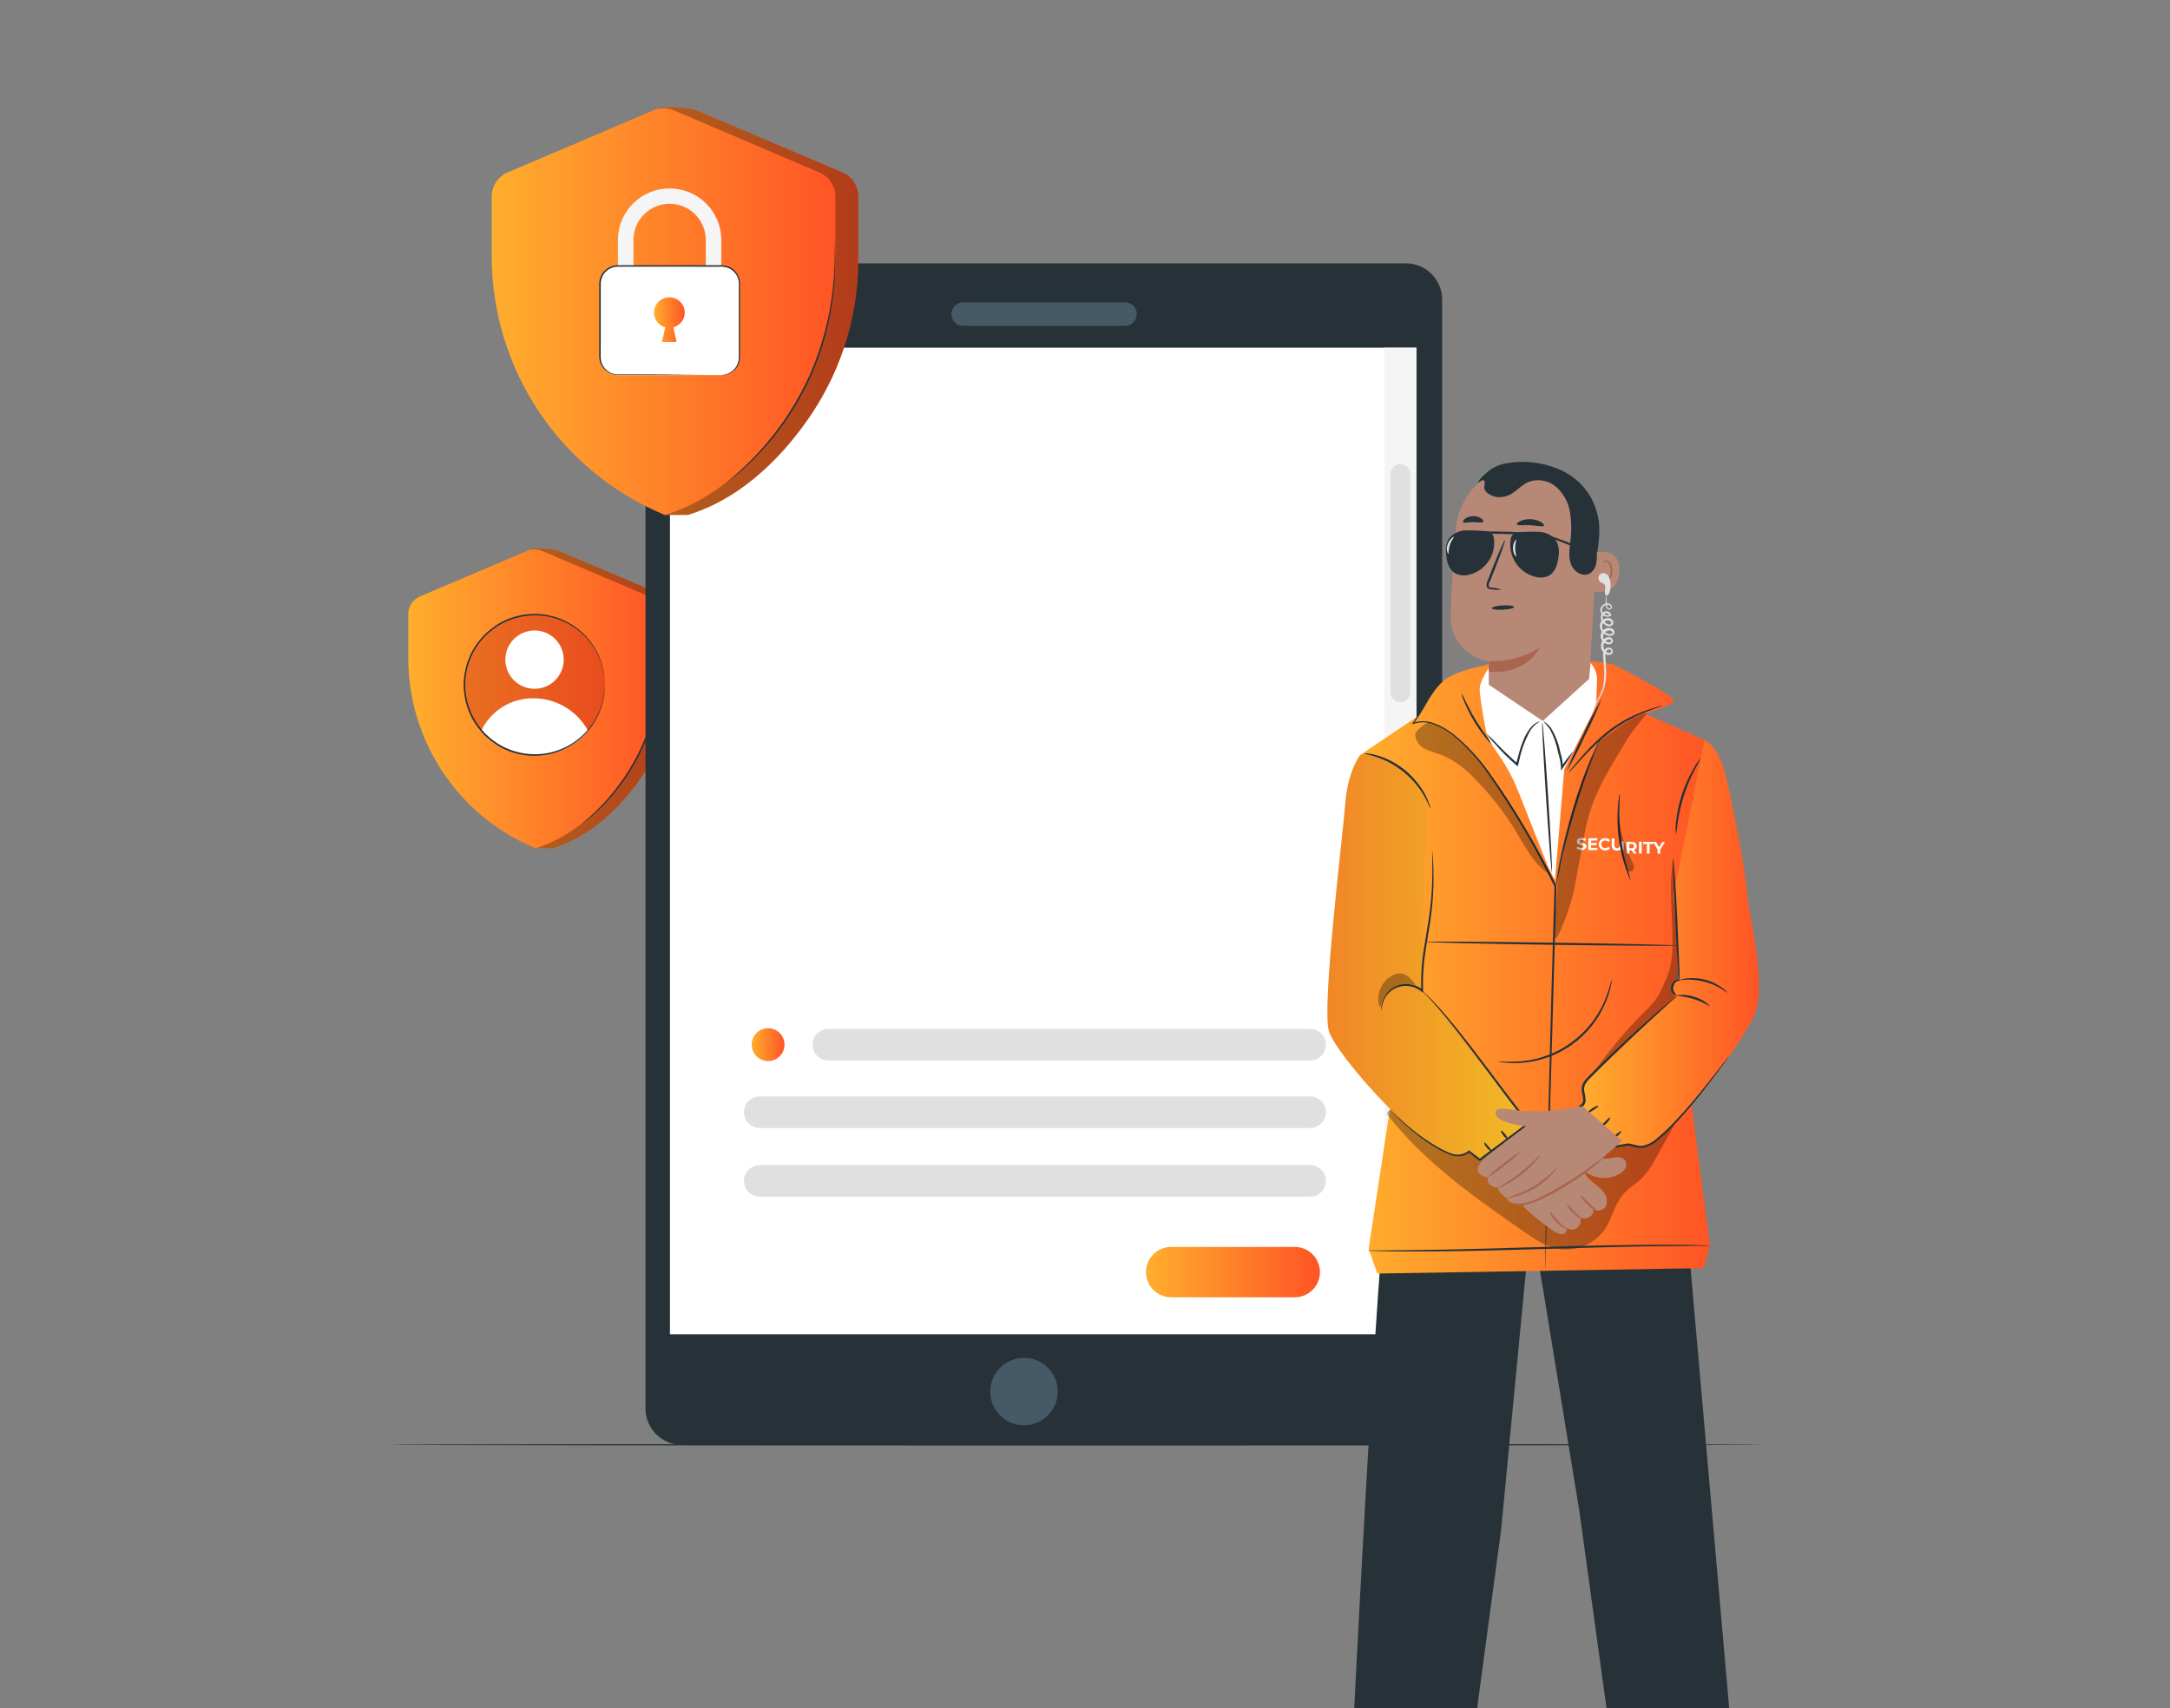 <svg width="860" height="677" viewBox="0 0 860 677" fill="none" xmlns="http://www.w3.org/2000/svg">
<rect x="0" y="0" width="860" height="677" fill="#808080" stroke="none"/>
<g clip-path="url(#clip0_749_2722)">
<path d="M698.323 572.655C698.323 572.837 576.541 572.971 426.365 572.971C276.189 572.971 154.382 572.837 154.382 572.655C154.382 572.473 276.128 572.339 426.365 572.339C576.601 572.339 698.323 572.485 698.323 572.655Z" fill="#263238"/>
<path d="M210.39 217.731L173.096 236.429C171.743 237.018 170.592 237.99 169.786 239.225C168.98 240.461 168.554 241.905 168.56 243.379V260.814C168.517 276.672 173.139 292.194 181.851 305.451C188.575 315.681 197.489 328.754 212.312 336.226H219C235.513 331.196 247.831 317.795 255.358 306.326C264.074 293.07 268.699 277.548 268.661 261.688V243.379C268.659 241.898 268.223 240.451 267.406 239.216C266.589 237.98 265.427 237.012 264.065 236.429L221.517 218.339C219.632 217.537 212.336 216.93 210.39 217.731Z" fill="url(#paint0_linear_749_2722)"/>
<path opacity="0.3" d="M210.39 217.731L173.096 236.429C171.743 237.018 170.592 237.99 169.786 239.225C168.98 240.461 168.554 241.905 168.56 243.379V260.814C168.517 276.672 173.139 292.194 181.851 305.451C188.575 315.681 197.489 328.754 212.312 336.226H219C235.513 331.196 247.831 317.795 255.358 306.326C264.074 293.07 268.699 277.548 268.661 261.688V243.379C268.659 241.898 268.223 240.451 267.406 239.216C266.589 237.98 265.427 237.012 264.065 236.429L221.517 218.339C219.632 217.537 212.336 216.93 210.39 217.731Z" fill="black"/>
<path d="M208.895 218.339L166.395 236.429C165.033 237.012 163.871 237.98 163.054 239.216C162.237 240.451 161.801 241.898 161.799 243.379V260.814C161.8 276.96 166.594 292.743 175.574 306.167C184.555 319.59 197.319 330.051 212.251 336.226C228.752 331.196 241.07 317.795 248.609 306.326C257.325 293.07 261.951 277.548 261.912 261.688V243.379C261.911 241.9 261.477 240.453 260.662 239.218C259.847 237.983 258.688 237.014 257.328 236.429L214.768 218.339C213.838 217.949 212.84 217.748 211.831 217.748C210.823 217.748 209.824 217.949 208.895 218.339Z" fill="url(#paint1_linear_749_2722)"/>
<path opacity="0.3" d="M221.94 297.417C236.285 291.858 243.403 275.733 237.839 261.4C232.275 247.068 216.136 239.956 201.792 245.515C187.447 251.074 180.329 267.199 185.893 281.532C191.457 295.864 207.596 302.976 221.94 297.417Z" fill="#B40B0B"/>
<path d="M211.849 273.012C218.236 273.012 223.413 267.839 223.413 261.457C223.413 255.076 218.236 249.903 211.849 249.903C205.463 249.903 200.285 255.076 200.285 261.457C200.285 267.839 205.463 273.012 211.849 273.012Z" fill="white"/>
<path d="M190.739 289.608C192.599 285.72 195.534 282.446 199.197 280.173C202.861 277.899 207.099 276.721 211.411 276.778C215.833 276.779 220.173 277.971 223.973 280.229C227.774 282.487 230.895 285.727 233.007 289.608C233.007 289.608 226.186 299.692 211.119 299.327C207.215 299.312 203.362 298.432 199.838 296.751C196.314 295.071 193.207 292.631 190.739 289.608Z" fill="white"/>
<path d="M239.708 271.469C239.694 271.319 239.694 271.169 239.708 271.019C239.708 270.691 239.708 270.254 239.599 269.707C239.599 269.415 239.599 269.087 239.599 268.735C239.599 268.383 239.477 267.994 239.417 267.52C239.29 266.556 239.095 265.602 238.833 264.665C238.172 262.07 237.127 259.589 235.732 257.302C233.903 254.268 231.509 251.612 228.679 249.478C225.261 246.881 221.278 245.124 217.054 244.351C212.205 243.459 207.205 243.879 202.572 245.566C201.318 246.001 200.099 246.529 198.924 247.145C197.749 247.789 196.619 248.511 195.543 249.308C194.449 250.131 193.405 251.019 192.418 251.969C191.451 252.971 190.549 254.034 189.719 255.152C188.016 257.455 186.691 260.014 185.791 262.733C183.894 268.369 183.894 274.471 185.791 280.107C186.685 282.828 188.011 285.388 189.719 287.688C190.549 288.81 191.451 289.877 192.418 290.884C193.402 291.832 194.446 292.717 195.543 293.532C197.654 295.141 200.006 296.408 202.511 297.286C207.144 298.974 212.144 299.393 216.993 298.501C220.845 297.777 224.5 296.247 227.719 294.013C230.937 291.779 233.647 288.891 235.671 285.538C237.05 283.267 238.079 280.801 238.723 278.224C238.984 277.283 239.179 276.325 239.307 275.357C239.307 274.943 239.453 274.555 239.489 274.142C239.526 273.728 239.489 273.461 239.489 273.17L239.599 271.845C239.587 271.696 239.587 271.545 239.599 271.396C239.612 271.545 239.612 271.696 239.599 271.845C239.599 272.185 239.599 272.623 239.599 273.182C239.599 273.473 239.599 273.801 239.599 274.154C239.599 274.506 239.502 274.907 239.441 275.369C239.344 276.35 239.165 277.321 238.906 278.272C238.289 280.904 237.267 283.425 235.878 285.744C232.574 291.381 227.397 295.683 221.248 297.902C215.099 300.122 208.366 300.119 202.219 297.894C200.967 297.444 199.748 296.908 198.571 296.29C197.374 295.617 196.228 294.858 195.142 294.018C194.011 293.19 192.938 292.284 191.932 291.309C190.964 290.299 190.062 289.227 189.232 288.101C187.482 285.749 186.119 283.132 185.195 280.35C184.272 277.478 183.784 274.485 183.748 271.469C183.782 268.452 184.274 265.457 185.207 262.587C186.122 259.804 187.481 257.186 189.232 254.836C190.087 253.694 191.013 252.606 192.005 251.58C193.008 250.605 194.076 249.7 195.203 248.871C196.281 248.049 197.415 247.302 198.595 246.635C199.773 246.013 200.991 245.473 202.243 245.019C206.972 243.307 212.073 242.888 217.018 243.804C220.94 244.558 224.657 246.14 227.918 248.445C231.179 250.75 233.909 253.724 235.927 257.169C237.316 259.492 238.338 262.017 238.954 264.653C239.213 265.6 239.392 266.567 239.489 267.544C239.489 267.97 239.623 268.358 239.648 268.759V269.743C239.648 270.302 239.648 270.74 239.648 271.068C239.679 271.199 239.699 271.334 239.708 271.469Z" fill="#263238"/>
<path d="M261.766 256.962C261.823 257.23 261.851 257.503 261.851 257.776C261.851 258.359 261.851 259.125 261.948 260.085C262.046 261.044 262.046 262.308 261.948 263.729C261.948 264.446 261.948 265.2 261.948 266.014C261.948 266.828 261.948 267.678 261.79 268.565C261.62 270.351 261.498 272.319 261.121 274.409C260.963 275.454 260.83 276.535 260.611 277.641C260.392 278.746 260.124 279.876 259.881 281.042C258.712 286.065 257.084 290.97 255.017 295.695C252.882 300.396 250.33 304.897 247.393 309.144C245.982 311.052 244.681 312.899 243.271 314.49C242.59 315.292 241.957 316.106 241.289 316.823L239.355 318.864C238.139 320.213 236.923 321.294 235.877 322.254C235.002 323.113 234.081 323.925 233.117 324.684L231.317 326.141C231.12 326.318 230.904 326.473 230.673 326.603C230.846 326.4 231.037 326.213 231.244 326.044L232.959 324.501C233.725 323.845 234.637 323.031 235.634 322.071C236.631 321.112 237.847 319.982 239.027 318.633L240.924 316.568C241.58 315.851 242.14 315.037 242.869 314.235C244.243 312.643 245.52 310.797 246.919 308.877C249.805 304.647 252.319 300.176 254.433 295.513C256.488 290.808 258.116 285.929 259.297 280.933L260.051 277.556C260.27 276.462 260.416 275.381 260.599 274.348C260.988 272.283 261.134 270.327 261.328 268.553C261.438 267.666 261.511 266.815 261.535 266.014L261.644 263.742C261.754 262.32 261.729 261.093 261.729 260.097C261.729 259.1 261.729 258.384 261.729 257.788C261.721 257.512 261.733 257.236 261.766 256.962Z" fill="#263238"/>
<path d="M557.448 572.655H269.913C268.029 572.623 266.17 572.221 264.442 571.471C262.714 570.721 261.151 569.638 259.842 568.284C258.533 566.93 257.504 565.331 256.814 563.58C256.124 561.828 255.786 559.958 255.82 558.076V118.968C255.786 117.086 256.124 115.215 256.814 113.464C257.504 111.712 258.533 110.114 259.842 108.76C261.151 107.406 262.714 106.323 264.442 105.573C266.17 104.823 268.029 104.42 269.913 104.389H557.448C559.332 104.42 561.19 104.823 562.918 105.573C564.645 106.323 566.208 107.406 567.516 108.76C568.824 110.115 569.851 111.713 570.54 113.465C571.229 115.216 571.565 117.086 571.53 118.968V558.1C571.562 559.98 571.223 561.847 570.533 563.596C569.843 565.345 568.814 566.94 567.507 568.292C566.199 569.644 564.638 570.725 562.912 571.473C561.186 572.222 559.33 572.623 557.448 572.655Z" fill="#263238"/>
<path d="M419.189 551.357C419.235 554.01 418.49 556.616 417.048 558.844C415.607 561.072 413.534 562.82 411.094 563.867C408.655 564.914 405.958 565.212 403.348 564.723C400.739 564.234 398.334 562.979 396.44 561.12C394.546 559.26 393.249 556.88 392.714 554.281C392.179 551.683 392.43 548.984 393.435 546.528C394.44 544.073 396.154 541.972 398.359 540.493C400.563 539.014 403.158 538.224 405.813 538.223C409.33 538.194 412.714 539.561 415.222 542.024C417.73 544.487 419.157 547.844 419.189 551.357Z" fill="#455A64"/>
<path d="M446.026 129.149H381.578C380.977 129.14 380.385 129.012 379.834 128.774C379.283 128.535 378.784 128.191 378.366 127.76C377.948 127.329 377.62 126.82 377.399 126.262C377.178 125.704 377.069 125.108 377.079 124.508C377.059 123.295 377.522 122.124 378.365 121.252C379.209 120.38 380.364 119.877 381.578 119.855H446.026C447.24 119.877 448.395 120.38 449.238 121.252C450.082 122.124 450.545 123.295 450.525 124.508C450.535 125.108 450.426 125.704 450.205 126.262C449.984 126.82 449.656 127.329 449.238 127.76C448.82 128.191 448.321 128.535 447.77 128.774C447.219 129.012 446.626 129.14 446.026 129.149Z" fill="#455A64"/>
<path d="M561.315 137.812H265.511V528.856H561.315V137.812Z" fill="white"/>
<path d="M561.315 137.812H548.693V528.856H561.315V137.812Z" fill="#F5F5F5"/>
<path d="M554.992 278.309C553.949 278.306 552.95 277.889 552.214 277.152C551.478 276.414 551.064 275.414 551.064 274.372V187.88C551.064 186.838 551.478 185.839 552.214 185.101C552.95 184.363 553.949 183.947 554.992 183.944C556.037 183.944 557.039 184.358 557.778 185.097C558.517 185.835 558.932 186.836 558.932 187.88V274.372C558.932 275.416 558.517 276.418 557.778 277.156C557.039 277.894 556.037 278.309 554.992 278.309Z" fill="#E0E0E0"/>
<path d="M519.206 407.798H328.306C324.84 407.798 322.031 410.605 322.031 414.067C322.031 417.53 324.84 420.337 328.306 420.337H519.206C522.671 420.337 525.48 417.53 525.48 414.067C525.48 410.605 522.671 407.798 519.206 407.798Z" fill="#E0E0E0"/>
<path d="M519.205 447.102H301.104C299.44 447.102 297.844 446.442 296.667 445.266C295.49 444.09 294.829 442.496 294.829 440.833C294.836 439.174 295.499 437.586 296.675 436.416C297.851 435.245 299.444 434.588 301.104 434.588H519.205C520.029 434.588 520.845 434.75 521.607 435.065C522.368 435.38 523.06 435.842 523.642 436.424C524.225 437.006 524.687 437.697 525.002 438.458C525.318 439.219 525.48 440.034 525.48 440.857C525.474 442.516 524.81 444.104 523.634 445.274C522.458 446.445 520.865 447.102 519.205 447.102Z" fill="#E0E0E0"/>
<path d="M519.205 474.341H301.104C299.44 474.341 297.844 473.681 296.667 472.505C295.49 471.329 294.829 469.735 294.829 468.072C294.829 466.409 295.49 464.815 296.667 463.639C297.844 462.463 299.44 461.803 301.104 461.803H519.205C520.029 461.803 520.845 461.965 521.607 462.28C522.368 462.595 523.06 463.057 523.642 463.639C524.225 464.221 524.687 464.912 525.002 465.673C525.318 466.434 525.48 467.249 525.48 468.072C525.48 469.735 524.819 471.329 523.642 472.505C522.465 473.681 520.87 474.341 519.205 474.341Z" fill="#E0E0E0"/>
<path d="M310.916 414.067C310.916 415.356 310.534 416.616 309.817 417.687C309.1 418.758 308.082 419.593 306.89 420.085C305.698 420.578 304.387 420.706 303.123 420.454C301.858 420.201 300.697 419.58 299.786 418.668C298.875 417.756 298.255 416.595 298.005 415.33C297.755 414.066 297.885 412.757 298.38 411.567C298.876 410.377 299.713 409.361 300.786 408.647C301.86 407.933 303.121 407.553 304.411 407.555C306.137 407.559 307.792 408.246 309.012 409.467C310.231 410.688 310.916 412.342 310.916 414.067Z" fill="url(#paint2_linear_749_2722)"/>
<path d="M513.113 514.204H464.169C461.518 514.204 458.976 513.152 457.101 511.279C455.227 509.406 454.174 506.866 454.174 504.217C454.174 501.568 455.227 499.028 457.101 497.155C458.976 495.282 461.518 494.23 464.169 494.23H513.113C515.764 494.23 518.307 495.282 520.181 497.155C522.056 499.028 523.109 501.568 523.109 504.217C523.109 506.866 522.056 509.406 520.181 511.279C518.307 513.152 515.764 514.204 513.113 514.204Z" fill="url(#paint3_linear_749_2722)"/>
<path d="M260.977 42.949L210.245 68.377C208.389 69.166 206.805 70.483 205.692 72.163C204.579 73.844 203.984 75.814 203.983 77.83V101.546C203.923 123.129 210.215 144.254 222.077 162.293C231.221 176.168 243.333 193.955 263.506 204.112H272.602C295.049 197.272 311.806 179.035 322.056 163.447C333.918 145.409 340.211 124.284 340.151 102.7V77.83C340.153 75.82 339.566 73.853 338.462 72.173C337.357 70.493 335.784 69.173 333.937 68.377L276.104 43.738C273.526 42.681 263.555 41.855 260.977 42.949Z" fill="url(#paint4_linear_749_2722)"/>
<path opacity="0.3" d="M260.977 42.949L210.245 68.377C208.389 69.166 206.805 70.483 205.692 72.163C204.579 73.844 203.984 75.814 203.983 77.83V101.546C203.923 123.129 210.215 144.254 222.077 162.293C231.221 176.168 243.333 193.955 263.506 204.112H272.602C295.049 197.272 311.806 179.035 322.056 163.447C333.918 145.409 340.211 124.284 340.151 102.7V77.83C340.153 75.82 339.566 73.853 338.462 72.173C337.357 70.493 335.784 69.173 333.937 68.377L276.104 43.738C273.526 42.681 263.555 41.855 260.977 42.949Z" fill="black"/>
<path d="M258.933 43.738L201.137 68.377C199.282 69.166 197.7 70.484 196.589 72.164C195.477 73.845 194.885 75.815 194.887 77.83V101.546C194.89 123.506 201.411 144.971 213.625 163.228C225.839 181.485 243.198 195.713 263.506 204.112C285.953 197.272 302.709 179.035 312.948 163.447C324.815 145.411 331.108 124.284 331.042 102.7V77.83C331.043 75.815 330.452 73.845 329.34 72.164C328.229 70.484 326.647 69.166 324.792 68.377L267.056 43.738C265.773 43.189 264.391 42.905 262.995 42.905C261.599 42.905 260.217 43.189 258.933 43.738Z" fill="url(#paint5_linear_749_2722)"/>
<path d="M330.86 96.309C330.875 96.402 330.875 96.496 330.86 96.589C330.86 96.807 330.86 97.075 330.86 97.403C330.86 98.18 330.921 99.225 330.969 100.549C331.018 101.874 331.091 103.575 330.969 105.519C330.969 106.49 330.969 107.523 330.872 108.617C330.872 109.176 330.872 109.734 330.872 110.318C330.872 110.901 330.763 111.533 330.702 112.104C330.459 114.533 330.301 117.206 329.79 120.037C329.559 121.447 329.376 122.929 329.085 124.423C328.793 125.918 328.428 127.461 328.087 129.04C326.481 135.869 324.247 142.535 321.412 148.953C318.515 155.342 315.056 161.461 311.076 167.238C309.154 169.838 307.428 172.353 305.482 174.528C304.546 175.621 303.694 176.727 302.782 177.699L300.156 180.493C298.526 182.316 296.848 183.761 295.45 185.11C294.733 185.766 294.088 186.398 293.468 186.945L291.766 188.317L289.334 190.31L288.689 190.82C288.543 190.93 288.458 190.978 288.458 190.966C288.458 190.954 288.458 190.893 288.64 190.759L289.248 190.213L291.595 188.135L293.31 186.641C293.93 186.094 294.526 185.426 295.255 184.77C296.63 183.409 298.271 181.951 299.876 180.116L302.466 177.298C303.366 176.326 304.205 175.22 305.117 174.127C307.002 171.964 308.765 169.449 310.638 166.837C314.579 161.072 318.009 154.974 320.889 148.613C323.699 142.227 325.933 135.604 327.565 128.821C327.917 127.254 328.246 125.723 328.586 124.241C328.926 122.759 329.072 121.276 329.316 119.867C329.851 117.048 330.033 114.388 330.301 111.97C330.374 111.375 330.434 110.755 330.495 110.208C330.556 109.661 330.495 109.066 330.568 108.519C330.617 107.426 330.665 106.393 330.714 105.421C330.848 103.49 330.811 101.776 330.811 100.464V97.415V96.589C330.809 96.493 330.826 96.398 330.86 96.309Z" fill="#263238"/>
<path d="M285.856 128.177H279.691V94.657C279.582 90.935 278.026 87.402 275.352 84.807C272.679 82.213 269.099 80.762 265.372 80.762C261.645 80.762 258.065 82.213 255.392 84.807C252.719 87.402 251.162 90.935 251.054 94.657V128.177H244.889V94.657C245.019 89.315 247.234 84.236 251.061 80.504C254.889 76.773 260.024 74.684 265.372 74.684C270.72 74.684 275.856 76.773 279.683 80.504C283.51 84.236 285.725 89.315 285.856 94.657V128.177Z" fill="#F5F5F5"/>
<path d="M285.917 105.433H244.84C240.938 105.433 237.775 108.594 237.775 112.492V141.603C237.775 145.501 240.938 148.661 244.84 148.661H285.917C289.819 148.661 292.982 145.501 292.982 141.603V112.492C292.982 108.594 289.819 105.433 285.917 105.433Z" fill="white"/>
<path d="M285.916 148.661C286.535 148.596 287.148 148.491 287.753 148.346C289.226 147.921 290.519 147.026 291.435 145.797C292.35 144.568 292.838 143.074 292.823 141.542C292.823 140.12 292.823 138.577 292.823 136.913C292.823 133.596 292.823 129.818 292.823 125.638C292.823 121.459 292.823 116.903 292.823 111.994C292.732 110.771 292.31 109.595 291.604 108.592C290.897 107.589 289.932 106.795 288.81 106.296C287.614 105.804 286.318 105.604 285.029 105.713H280.943L244.84 105.701C243.322 105.7 241.849 106.211 240.658 107.15C239.466 108.089 238.626 109.402 238.273 110.876C238.116 111.611 238.05 112.362 238.079 113.112V119.952C238.079 126.027 238.079 131.761 238.079 137.289C238.188 140.035 237.617 142.866 239.027 145.029C239.652 146.091 240.552 146.965 241.633 147.557C242.715 148.15 243.936 148.439 245.168 148.394H258.848L278.657 148.503H284.032H285.43C285.592 148.488 285.755 148.488 285.916 148.503C285.755 148.522 285.592 148.522 285.43 148.503H284.032H278.657L258.848 148.601H245.168C244.163 148.646 243.16 148.484 242.22 148.127C241.28 147.769 240.424 147.223 239.704 146.521C238.983 145.82 238.415 144.978 238.033 144.049C237.651 143.119 237.464 142.121 237.483 141.117V137.289C237.483 131.761 237.483 125.966 237.483 119.952V113.161C237.447 112.345 237.516 111.528 237.69 110.731C238.085 109.138 239.006 107.726 240.304 106.721C241.613 105.687 243.232 105.122 244.901 105.118H280.87H284.956C286.327 105.013 287.703 105.238 288.969 105.774C290.178 106.313 291.218 107.172 291.976 108.257C292.735 109.342 293.183 110.613 293.273 111.933C293.273 116.89 293.273 121.434 293.273 125.614C293.273 129.793 293.273 133.572 293.273 136.889C293.273 138.553 293.273 140.096 293.273 141.518C293.274 142.848 292.904 144.152 292.203 145.284C291.25 146.855 289.717 147.989 287.935 148.443C287.282 148.641 286.597 148.715 285.916 148.661Z" fill="#263238"/>
<path d="M269.61 128.165C270.167 127.611 270.608 126.952 270.908 126.226C271.209 125.5 271.363 124.722 271.361 123.937C271.368 122.805 271.059 121.694 270.467 120.728C269.876 119.763 269.027 118.982 268.015 118.473C267.003 117.964 265.869 117.748 264.74 117.848C263.612 117.949 262.534 118.363 261.628 119.043C260.723 119.723 260.025 120.642 259.615 121.697C259.204 122.752 259.097 123.901 259.304 125.013C259.512 126.126 260.027 127.159 260.791 127.995C261.555 128.831 262.537 129.437 263.627 129.745L262.326 135.503H268.102L266.886 129.745C267.895 129.457 268.813 128.913 269.549 128.165" fill="url(#paint6_linear_749_2722)"/>
<path d="M550.68 468.098C546.995 462.493 531.714 766.876 532.742 768.636L572.989 769.206L594.891 606.562L606.812 482.192L625.941 599.051L649.505 770.314L693.536 770.933L666.302 460.554L609.388 427.967L550.68 468.098Z" fill="#263238"/>
<path d="M589.037 263.596C589.037 263.596 576.774 265.747 571.995 269.918C567.217 274.089 562.504 283.474 562.504 283.474L539.054 299.247L559.699 381.432L542.397 495.015L545.854 504.792L675.207 502.641L677.67 493.728L664.297 390.491L670.168 321.21L675.566 293.381L652.148 282.904C652.148 282.904 662.879 279.645 663.368 277.723C663.857 275.8 639.183 263.221 639.183 263.221C639.183 263.221 600.273 256.573 589.037 263.596Z" fill="url(#paint7_linear_749_2722)"/>
<path opacity="0.3" d="M549.783 441.735C564.46 460.619 584.307 474.551 603.925 488.172C608.067 491.04 612.356 493.989 617.297 494.95C620.861 495.594 624.536 495.191 627.876 493.792C631.216 492.392 634.078 490.055 636.117 487.064C638.954 482.746 639.916 477.288 643.276 473.377C645.559 470.722 648.739 469.011 651.185 466.501C653.201 464.245 654.907 461.73 656.257 459.023L664.28 444.554C654.495 444.554 645.526 449.312 636.72 453.499C627.914 457.687 618.145 461.499 608.654 459.332C595.494 456.318 587.112 442.941 574.408 438.232C570.414 436.779 566.145 436.234 561.914 436.637C557.682 437.04 553.594 438.381 549.946 440.562" fill="black"/>
<path d="M539.054 299.247C539.054 299.247 534.161 305.389 533.167 318.294C532.172 331.198 523.773 398.915 526.644 408.642C529.514 418.37 565.668 458.99 577.736 457.996L582.237 456.367L586.542 459.707L605.818 445.271L563.336 391.844L565.619 314.937C565.619 314.937 552.491 296.265 539.054 299.247Z" fill="url(#paint8_linear_749_2722)"/>
<path d="M571.996 269.918C571.996 269.918 571.605 270.179 570.936 270.798C569.966 271.725 569.097 272.752 568.343 273.861C567.3 275.295 566.256 277.12 564.968 279.417C563.679 281.715 562.016 284.077 560.255 286.88L559.977 286.537C562.547 285.632 565.35 285.632 567.919 286.537C570.811 287.549 573.516 289.03 575.926 290.92C581.436 295.383 586.289 300.6 590.342 306.416C600.375 320.559 609.238 335.496 616.843 351.077V351.175V351.289C616.647 358.002 616.451 365.024 616.239 372.193C615.196 408.545 614.266 441.442 613.581 465.312C613.206 477.19 612.912 486.82 612.7 493.516C612.586 496.775 612.488 499.398 612.423 501.191C612.423 502.038 612.423 502.69 612.325 503.179C612.343 503.406 612.343 503.635 612.325 503.863C612.307 503.635 612.307 503.406 612.325 503.179V501.191C612.325 499.382 612.407 496.808 612.456 493.516C612.603 486.803 612.798 477.223 613.059 465.296C613.63 441.458 614.38 408.545 615.473 372.177C615.685 365.008 615.88 357.969 616.076 351.256V351.452C608.526 335.876 599.746 320.925 589.821 306.742C585.825 300.96 581.045 295.762 575.617 291.295C573.27 289.435 570.637 287.966 567.821 286.945C565.353 286.07 562.658 286.07 560.189 286.945L559.537 287.189L559.912 286.619C561.706 283.849 563.321 281.372 564.707 279.205C566.093 277.038 567.12 275.116 568.197 273.698C568.976 272.595 569.885 271.588 570.904 270.7C571.233 270.394 571.6 270.132 571.996 269.918Z" fill="#263238"/>
<path d="M658.917 279.694C658.917 279.824 656.438 280.558 652.524 282.122C647.415 284.116 642.599 286.791 638.206 290.073C633.906 293.489 629.912 297.273 626.269 301.381L622.893 305.08C622.503 305.557 622.06 305.989 621.572 306.367C621.87 305.826 622.231 305.323 622.649 304.868C623.366 303.923 624.459 302.603 625.91 300.99C629.444 296.724 633.418 292.841 637.766 289.405C642.229 286.059 647.179 283.416 652.443 281.568C654.449 280.835 656.096 280.362 657.254 280.053C657.79 279.862 658.349 279.742 658.917 279.694Z" fill="#263238"/>
<path d="M616.76 351.386C616.734 350.574 616.789 349.761 616.923 348.959C617.103 347.411 617.429 345.179 617.951 342.441C618.962 336.966 620.772 329.406 623.169 321.259C625.19 314.287 627.613 307.438 630.426 300.746C631.535 298.171 632.53 296.151 633.28 294.782C633.645 294.06 634.077 293.372 634.568 292.729C634.302 293.495 633.969 294.237 633.574 294.945C632.921 296.346 631.943 298.399 630.981 300.974C628.893 306.106 626.414 313.39 623.985 321.504C621.555 329.618 619.696 337.064 618.538 342.506C617.951 345.211 617.527 347.394 617.25 348.942C617.154 349.769 616.99 350.587 616.76 351.386Z" fill="#263238"/>
<path d="M620.804 305.862C622.754 300.865 624.959 295.97 627.408 291.197C629.617 286.302 632.083 281.527 634.796 276.892C632.842 281.89 630.632 286.784 628.175 291.556C625.975 296.452 623.514 301.228 620.804 305.862Z" fill="#263238"/>
<path d="M624.8 336.347L625.175 335.549C625.626 335.863 626.159 336.038 626.708 336.054C627.36 336.054 627.621 335.858 627.621 335.565C627.621 334.685 624.914 335.256 624.93 333.512C624.93 332.73 625.599 332.078 626.92 332.095C627.494 332.086 628.059 332.238 628.551 332.535L628.208 333.349C627.819 333.111 627.376 332.977 626.92 332.958C626.284 332.958 626.023 333.186 626.023 333.48C626.023 334.343 628.746 333.789 628.714 335.5C628.714 336.282 628.045 336.934 626.708 336.918C626.028 336.931 625.361 336.732 624.8 336.347Z" fill="white"/>
<path d="M633.051 336.07V336.934H629.431L629.512 332.258H633.035V333.121H630.589V334.148H632.757V334.995H630.589V336.07H633.051Z" fill="white"/>
<path d="M633.624 334.604C633.63 334.276 633.702 333.954 633.836 333.655C633.97 333.356 634.163 333.087 634.404 332.865C634.645 332.643 634.928 332.472 635.237 332.362C635.545 332.252 635.873 332.205 636.2 332.225C636.563 332.213 636.924 332.284 637.255 332.434C637.586 332.584 637.878 332.808 638.108 333.089L637.407 333.708C637.268 333.535 637.092 333.395 636.891 333.299C636.691 333.203 636.471 333.154 636.249 333.154C636.04 333.132 635.829 333.154 635.629 333.219C635.429 333.284 635.245 333.39 635.089 333.531C634.933 333.671 634.808 333.843 634.722 334.035C634.637 334.227 634.593 334.435 634.593 334.645C634.593 334.855 634.637 335.062 634.722 335.254C634.808 335.446 634.933 335.618 635.089 335.758C635.245 335.899 635.429 336.005 635.629 336.07C635.829 336.135 636.04 336.157 636.249 336.135C636.473 336.14 636.695 336.094 636.898 336.001C637.101 335.908 637.281 335.77 637.423 335.598L638.108 336.25C637.868 336.523 637.568 336.737 637.231 336.876C636.895 337.014 636.531 337.073 636.168 337.048C635.837 337.068 635.505 337.02 635.193 336.905C634.882 336.791 634.598 336.614 634.359 336.384C634.12 336.154 633.931 335.877 633.804 335.571C633.678 335.264 633.616 334.935 633.624 334.604Z" fill="white"/>
<path d="M642.266 335.663C642.186 335.439 642.12 335.211 642.07 334.979C642.07 334.832 641.956 334.669 641.907 334.522V334.962C641.907 335.859 641.5 336.217 640.847 336.201C640.195 336.184 639.804 335.826 639.82 334.93V332.355H638.744V334.979C638.712 335.264 638.743 335.553 638.835 335.825C638.928 336.097 639.079 336.345 639.278 336.552C639.478 336.758 639.72 336.919 639.988 337.022C640.257 337.124 640.544 337.167 640.831 337.146C641.161 337.169 641.491 337.113 641.794 336.983C642.098 336.852 642.366 336.651 642.576 336.396C642.438 336.168 642.333 335.921 642.266 335.663Z" fill="white"/>
<path d="M642.51 333.463V335.093V335.256C642.561 335.378 642.604 335.503 642.64 335.63L642.787 336.217C642.898 336.719 642.931 337.236 642.885 337.749C643.098 337.536 643.265 337.281 643.375 337.001C643.484 336.72 643.534 336.42 643.521 336.119V333.496L642.51 333.463Z" fill="white"/>
<path d="M647.548 338.351L646.668 337.048H645.673V338.351H644.597V333.675H646.619C647.858 333.675 648.641 334.343 648.625 335.402C648.633 335.718 648.541 336.028 648.362 336.288C648.184 336.549 647.927 336.746 647.63 336.852L648.657 338.368L647.548 338.351ZM646.586 334.555H645.706V336.184H646.586C647.239 336.184 647.581 335.891 647.597 335.386C647.614 334.881 647.255 334.474 646.586 334.474V334.555Z" fill="white"/>
<path d="M649.555 333.626H650.631V338.303H649.555V333.626Z" fill="white"/>
<path d="M652.703 334.555H651.203V333.675H655.264V334.555H653.763V338.351H652.671L652.703 334.555Z" fill="white"/>
<path d="M657.987 336.722V338.351H656.911V336.722L655.149 333.691H656.307L657.514 335.793L658.802 333.74H659.862L657.987 336.722Z" fill="white"/>
<path d="M646.309 348.942C646.029 348.572 645.809 348.159 645.657 347.72C645.298 346.922 644.825 345.716 644.304 344.217C642.985 340.288 642.057 336.238 641.531 332.127C641.004 328.021 640.889 323.873 641.189 319.744C641.319 318.115 641.482 316.876 641.629 315.997C641.656 315.535 641.766 315.082 641.955 314.66C642.086 314.66 641.955 316.616 641.792 319.76C641.518 327.965 642.559 336.161 644.874 344.038C645.436 345.647 645.915 347.284 646.309 348.942Z" fill="#263238"/>
<g opacity="0.3">
<path d="M619.939 335.973C619.254 341.773 617.395 344.641 617.297 350.474C617.297 351.729 615.291 371.493 616.465 371.933C617.64 372.373 622.988 358.083 624.212 350.914C625.108 345.293 626.69 337.879 627.636 332.29C630.376 315.915 636.459 307.1 644.988 292.843C646.618 290.155 652.62 282.806 652.62 282.806C652.049 282.431 649.652 283.572 647.988 284.322C643.177 286.489 634.567 293.348 634.567 293.348C632.015 298.177 629.707 303.132 627.652 308.192C624.367 317.572 621.746 327.17 619.808 336.918" fill="black"/>
</g>
<g opacity="0.3">
<path d="M566.092 286.212C566.092 286.212 560.841 289.079 560.873 291.393C560.993 292.543 561.407 293.644 562.075 294.588C562.744 295.533 563.644 296.29 564.689 296.786C566.805 297.74 568.985 298.546 571.212 299.198C576.233 301.351 580.733 304.557 584.405 308.599C590.707 314.934 596.226 322.002 600.844 329.651C604.676 336.005 608.182 343.093 614.591 346.84C610.253 339.085 605.752 331.573 601.414 323.817C597.082 316.081 592.067 308.747 586.427 301.902C580.785 295.059 571.587 286.766 566.108 286.212" fill="black"/>
</g>
<path d="M547.419 400.707C547.401 400.567 547.401 400.424 547.419 400.284C547.379 399.867 547.379 399.446 547.419 399.029C547.589 397.435 548.149 395.908 549.05 394.581C550.388 392.474 552.483 390.958 554.904 390.345C556.463 389.961 558.089 389.942 559.656 390.29C561.224 390.637 562.689 391.342 563.939 392.349L563.303 392.658C563.075 387.17 563.403 381.673 564.281 376.251C565.097 370.89 566.091 365.839 566.646 361.211C567.176 357.103 567.497 352.97 567.608 348.828C567.706 345.293 567.608 342.425 567.608 340.453C567.608 339.541 567.608 338.824 567.608 338.172C567.566 337.908 567.566 337.638 567.608 337.374C567.684 337.627 567.723 337.891 567.722 338.156C567.722 338.775 567.836 339.541 567.902 340.437C568.048 342.425 568.146 345.325 568.13 348.845C568.104 353.005 567.842 357.162 567.347 361.293C566.825 365.969 565.863 371.069 565.031 376.381C564.164 381.766 563.814 387.223 563.988 392.675V393.538L563.319 392.984C562.165 392.039 560.81 391.369 559.357 391.028C557.904 390.686 556.392 390.681 554.937 391.013C552.639 391.551 550.63 392.936 549.311 394.891C548.456 396.157 547.898 397.599 547.68 399.111C547.419 400.121 547.419 400.707 547.419 400.707Z" fill="#263238"/>
<path d="M551.48 440.415C551.671 440.541 551.846 440.689 552.002 440.855C552.361 441.23 552.834 441.686 553.421 442.256C554.693 443.446 556.552 445.206 559.064 447.242C562.074 449.691 565.251 451.929 568.571 453.939C570.57 455.194 572.683 456.258 574.882 457.116C576.038 457.57 577.281 457.754 578.519 457.654C579.776 457.573 580.965 457.054 581.878 456.187L582.123 455.927L582.4 456.122C583.754 457.181 585.221 458.306 586.722 459.381H586.249L605.508 444.929L605.427 445.531L605.084 445.108C599.279 437.873 594.093 430.737 589.282 424.333C584.471 417.93 580.117 412.146 576.35 407.404C572.583 402.663 569.403 398.915 567.12 396.422C565.994 395.168 565.065 394.222 564.445 393.587C564.108 393.282 563.802 392.943 563.532 392.577C563.9 392.845 564.244 393.145 564.559 393.473C565.228 394.06 566.19 394.972 567.364 396.194C569.729 398.638 572.99 402.304 576.823 407.029C580.655 411.755 585.074 417.457 589.869 423.861C594.663 430.264 599.931 437.368 605.72 444.57L606.046 444.994L606.323 445.336L605.981 445.597L586.689 460.016L586.444 460.196L586.2 460.016L581.894 456.66H582.433C581.373 457.646 579.998 458.224 578.551 458.289C577.211 458.387 575.866 458.175 574.621 457.67C572.388 456.785 570.243 455.694 568.212 454.411C564.922 452.347 561.788 450.043 558.835 447.519C556.907 445.892 555.061 444.168 553.307 442.354L551.953 440.888C551.778 440.749 551.619 440.591 551.48 440.415Z" fill="#263238"/>
<path d="M566.989 320.608C566.842 320.608 566.223 318.734 564.641 315.899C563.723 314.241 562.665 312.666 561.477 311.19C560.004 309.385 558.366 307.721 556.585 306.22C554.786 304.758 552.859 303.46 550.828 302.342C549.158 301.448 547.418 300.691 545.626 300.077C542.544 299.051 540.521 298.79 540.554 298.627C541.03 298.555 541.514 298.555 541.989 298.627C543.282 298.78 544.559 299.047 545.805 299.426C547.668 299.973 549.475 300.693 551.203 301.577C553.304 302.676 555.287 303.986 557.123 305.487C558.922 307.03 560.561 308.749 562.015 310.62C563.198 312.146 564.23 313.783 565.097 315.508C565.69 316.671 566.186 317.881 566.581 319.125C566.792 319.595 566.93 320.095 566.989 320.608Z" fill="#263238"/>
<g opacity="0.3">
<path d="M644.81 344.869C645.348 346.026 647.256 345.309 647.484 344.396C647.644 343.427 647.435 342.433 646.897 341.61C643.853 335.753 642.028 329.34 641.532 322.758C640.814 330.285 641.939 337.873 644.81 344.869Z" fill="black"/>
</g>
<g opacity="0.3">
<path d="M546.685 398.997C546.013 396.699 546.129 394.243 547.016 392.02C547.903 389.797 549.508 387.933 551.577 386.727C552.628 386.094 553.841 385.783 555.067 385.831C557.709 386.027 559.601 388.373 561.15 390.508C559.681 390.07 558.136 389.944 556.615 390.137C555.094 390.331 553.631 390.84 552.318 391.631C551.005 392.423 549.873 393.48 548.993 394.734C548.112 395.988 547.504 397.412 547.207 398.915" fill="black"/>
</g>
<path d="M674.082 300.469C673.42 301.896 672.685 303.288 671.881 304.64C670.106 307.988 668.622 311.482 667.445 315.084C666.28 318.693 665.424 322.394 664.885 326.147C664.745 327.718 664.516 329.279 664.2 330.824C664.004 329.244 664.004 327.646 664.2 326.066C664.97 318.391 667.414 310.977 671.359 304.347C672.099 302.944 673.014 301.641 674.082 300.469Z" fill="#263238"/>
<path opacity="0.3" d="M663.302 341.838C662.438 342.734 662.193 350.327 662.193 350.327C662.193 359.501 662.78 363.525 662.797 372.682C662.968 376.469 662.628 380.262 661.786 383.958C661.206 385.881 660.487 387.76 659.633 389.579C658.693 391.943 657.502 394.199 656.078 396.308C654.774 397.983 653.34 399.552 651.789 401.001C644.534 408.203 637.93 416.033 632.056 424.398L628.469 429.596L664.052 396.243L665.797 391.844L665.895 391.322L663.302 341.838Z" fill="black"/>
<path d="M675.565 293.316C675.565 293.316 681.175 295.434 684.094 307.98C687.47 322.416 691.889 346.401 692.574 355.492C693.145 363.134 700.728 391.062 694.841 403.363C688.954 415.665 660.954 453.629 649.864 454.851L645.233 453.678L640.341 454.509L626.724 438.835L627.914 434.354C627.473 433.645 627.24 432.826 627.24 431.991C627.24 431.156 627.473 430.338 627.914 429.629C629.545 427.397 664.28 394.777 664.28 394.777C664.28 394.777 662.943 394.614 662.65 392.365C662.16 388.487 665.536 388.618 665.536 388.618L663.286 354.482L675.565 293.316Z" fill="url(#paint9_linear_749_2722)"/>
<path d="M677.67 398.769C677.523 398.98 674.963 397.139 671.326 395.999C667.689 394.858 664.542 394.809 664.542 394.548C666.904 394.108 669.342 394.328 671.587 395.184C673.912 395.782 676.021 397.025 677.67 398.769Z" fill="#263238"/>
<path d="M684.698 393.652C682.027 391.57 678.965 390.046 675.692 389.17C672.42 388.294 669.005 388.084 665.65 388.552C666.569 388.111 667.567 387.856 668.586 387.803C673.537 387.254 678.515 388.586 682.529 391.534C683.388 392.086 684.126 392.806 684.698 393.652Z" fill="#263238"/>
<path d="M664.543 394.548C664.543 394.548 663.972 394.548 663.254 394.06C662.828 393.724 662.51 393.271 662.341 392.756C662.161 392.122 662.161 391.451 662.341 390.817C662.448 390.397 662.619 389.996 662.847 389.628V389.709C663.037 389.29 663.341 388.932 663.725 388.676C664.108 388.42 664.555 388.275 665.016 388.259C665.668 388.259 666.01 388.406 665.994 388.503C665.978 388.601 665.635 388.601 665.113 388.78C664.792 388.854 664.492 388.999 664.235 389.205C663.978 389.411 663.771 389.673 663.629 389.97C663.467 390.282 663.336 390.61 663.238 390.948C663.099 391.388 663.074 391.857 663.165 392.31C663.257 392.763 663.461 393.186 663.76 393.538C664.151 394.174 664.608 394.434 664.543 394.548Z" fill="#263238"/>
<path d="M662.96 340.176C663.14 340.791 663.244 341.426 663.27 342.066C663.417 343.288 663.58 345.064 663.743 347.248C664.101 351.631 664.444 357.692 664.737 364.389C665.031 371.085 665.276 376.968 665.471 381.546C665.553 383.599 665.618 385.342 665.667 386.744C665.737 387.377 665.737 388.017 665.667 388.65C665.487 388.035 665.383 387.4 665.357 386.76C665.21 385.538 665.047 383.778 664.884 381.579C664.525 377.196 664.199 371.134 663.906 364.438C663.612 357.741 663.368 351.859 663.172 347.28C663.09 345.227 663.009 343.5 662.96 342.083C662.89 341.449 662.89 340.81 662.96 340.176Z" fill="#263238"/>
<path d="M665.113 394.32C664.849 394.626 664.56 394.909 664.249 395.168L661.672 397.481L652.132 406.133C648.121 409.832 643.342 414.28 638.091 419.429C635.466 421.971 632.693 424.708 629.937 427.576C629.24 428.259 628.652 429.045 628.192 429.906C627.784 430.775 627.68 431.757 627.899 432.692C628.182 433.757 628.352 434.85 628.404 435.951C628.432 436.569 628.282 437.183 627.973 437.72C627.664 438.256 627.208 438.694 626.66 438.981L626.823 438.313C629.073 440.904 631.454 443.592 633.851 446.346L640.766 454.248L640.374 454.037L645.267 453.206C647.387 453.466 649.164 454.444 651.007 454.134C652.805 453.8 654.488 453.015 655.899 451.853C658.655 449.617 661.254 447.194 663.678 444.603C668.358 439.715 672.174 435.038 675.322 431.144C678.469 427.25 680.915 424.04 682.611 421.873C683.443 420.83 684.079 419.999 684.568 419.38C684.782 419.082 685.022 418.804 685.286 418.549C685.125 418.874 684.928 419.18 684.699 419.461L682.856 422.036C681.225 424.268 678.844 427.511 675.746 431.47C672.647 435.429 668.864 440.138 664.2 445.091C661.769 447.739 659.153 450.211 656.372 452.489C654.835 453.749 652.998 454.59 651.04 454.933C648.92 455.275 646.963 454.216 645.12 454.02H645.267L640.374 454.851H640.13L639.983 454.672L633.068 446.786L626.04 438.737L625.648 438.281L626.203 438.069C626.603 437.848 626.931 437.518 627.147 437.116C627.364 436.714 627.461 436.259 627.426 435.804C627.367 434.78 627.203 433.764 626.937 432.773C626.708 431.675 626.839 430.532 627.312 429.515C627.814 428.58 628.457 427.728 629.22 426.989C632.079 424.121 634.835 421.406 637.488 418.842C642.788 413.742 647.599 409.31 651.676 405.661C655.753 402.011 659.079 399.143 661.46 397.204L664.135 395.005C664.439 394.746 664.766 394.517 665.113 394.32Z" fill="#263238"/>
<path d="M664.282 374.752C664.282 374.996 642.054 374.866 614.641 374.475C587.227 374.084 565 373.562 565 373.334C565 373.106 587.227 373.22 614.657 373.627C642.087 374.035 664.282 374.523 664.282 374.752Z" fill="#263238"/>
<path d="M638.743 388.194C638.765 388.405 638.765 388.618 638.743 388.829C638.743 389.237 638.629 389.84 638.45 390.605C637.994 392.774 637.339 394.895 636.493 396.944C633.722 403.783 629.071 409.7 623.078 414.01C617.084 418.32 609.992 420.849 602.622 421.303C600.409 421.447 598.188 421.392 595.984 421.14C595.202 421.058 594.615 420.928 594.207 420.863C593.999 420.84 593.795 420.785 593.604 420.7C596.59 420.886 599.586 420.886 602.573 420.7C609.79 420.098 616.707 417.546 622.584 413.319C628.461 409.091 633.077 403.346 635.938 396.699C637.043 393.923 637.98 391.083 638.743 388.194Z" fill="#263238"/>
<path d="M591.19 456.285C591.043 456.464 590.113 455.943 589.265 454.965C588.417 453.988 588.059 453.01 588.254 452.88C588.45 452.749 589.119 453.499 589.885 454.411C590.652 455.324 591.336 456.106 591.19 456.285Z" fill="#263238"/>
<path d="M597.403 451.43C597.224 451.576 596.522 450.957 595.772 450.045C595.022 449.132 594.696 448.269 594.892 448.138C595.087 448.008 595.789 448.627 596.522 449.54C597.256 450.452 597.599 451.299 597.403 451.43Z" fill="#263238"/>
<path d="M633.475 438.378C633.589 438.59 632.659 439.258 631.485 440.008C630.311 440.757 629.333 441.393 629.186 441.214C629.039 441.034 629.806 440.122 631.012 439.307C632.219 438.493 633.377 438.167 633.475 438.378Z" fill="#263238"/>
<path d="M638.107 442.908C638.303 443.038 637.732 444.277 636.476 445.434C635.22 446.591 634.046 447.144 633.932 446.949C633.818 446.753 634.78 445.922 635.873 444.831C636.965 443.739 637.911 442.778 638.107 442.908Z" fill="#263238"/>
<path d="M642.543 448.334C642.706 448.497 641.989 449.54 640.782 450.485C639.575 451.43 638.401 451.902 638.287 451.707C638.173 451.511 639.102 450.729 640.26 449.817C641.418 448.904 642.364 448.171 642.543 448.334Z" fill="#263238"/>
<path d="M579.269 274.92C579.513 274.822 581.454 279.808 584.781 285.267C588.107 290.725 591.467 294.864 591.304 295.043C590.393 294.322 589.581 293.483 588.89 292.55C587.124 290.391 585.522 288.103 584.096 285.707C582.658 283.315 581.409 280.814 580.361 278.228C579.841 277.183 579.473 276.069 579.269 274.92Z" fill="#263238"/>
<path d="M677.67 493.81C677.208 493.838 676.745 493.838 676.284 493.81H672.337L657.807 493.94C645.543 494.087 628.6 494.543 609.895 495.113C591.19 495.683 574.213 496.058 561.95 496.042C555.802 496.042 550.844 496.042 547.42 495.912L543.457 495.797C542.998 495.807 542.54 495.774 542.087 495.7C542.541 495.638 542.999 495.61 543.457 495.618H547.42L561.933 495.472C574.213 495.325 591.141 494.869 609.862 494.298C628.583 493.728 645.527 493.37 657.807 493.37C663.939 493.37 668.912 493.37 672.337 493.5L676.284 493.63C676.75 493.648 677.214 493.708 677.67 493.81Z" fill="#263238"/>
<path d="M633.313 457.638C633.676 458.2 634.188 458.651 634.793 458.939C635.398 459.227 636.071 459.34 636.737 459.267C638.075 459.267 639.363 458.778 640.684 458.713C641.344 458.617 642.018 458.703 642.633 458.962C643.248 459.22 643.78 459.641 644.174 460.179C644.414 460.649 644.532 461.172 644.515 461.699C644.498 462.227 644.347 462.741 644.076 463.194C643.506 464.087 642.713 464.816 641.776 465.312C639.57 466.548 637.038 467.081 634.52 466.84C632.001 466.598 629.617 465.593 627.687 463.96" fill="#B78876"/>
<path d="M603.42 477.891C607.261 481.714 611.485 485.132 616.026 488.091C616.947 488.836 618.102 489.234 619.287 489.215C620.478 489.019 621.407 487.471 620.625 486.575C621.242 487.053 621.995 487.321 622.775 487.342C623.555 487.362 624.321 487.134 624.962 486.689C625.551 486.239 625.991 485.622 626.227 484.92C626.462 484.217 626.482 483.46 626.283 482.746C626.28 482.727 626.281 482.707 626.287 482.688C626.294 482.669 626.305 482.652 626.32 482.639C626.334 482.626 626.352 482.617 626.372 482.613C626.391 482.609 626.411 482.61 626.43 482.616C627.008 482.848 627.631 482.947 628.252 482.905C628.873 482.862 629.477 482.68 630.018 482.371C630.582 482.019 631.018 481.494 631.259 480.875C631.5 480.255 631.534 479.574 631.355 478.933C632.562 480.563 635.465 479.927 636.394 478.119C636.774 477.173 636.886 476.141 636.719 475.135C636.553 474.13 636.113 473.189 635.448 472.416C634.094 470.9 632.579 469.534 630.931 468.343C629.278 467.145 628.082 465.421 627.539 463.454" fill="#B78876"/>
<path d="M621.196 487.26C619.522 486.784 618.028 485.82 616.907 484.49C615.581 483.361 614.631 481.854 614.184 480.172C614.396 480.058 615.57 481.964 617.445 483.903C619.321 485.842 621.326 487.031 621.196 487.26Z" fill="#AA6550"/>
<path d="M627.328 483.479C625.825 482.939 624.491 482.012 623.463 480.791C622.239 479.771 621.301 478.452 620.739 476.962C620.951 476.815 622.256 478.412 624.001 480.221C625.746 482.029 627.425 483.268 627.328 483.479Z" fill="#AA6550"/>
<path d="M632.61 479.716C631.17 479.249 629.888 478.392 628.908 477.239C627.732 476.283 626.836 475.028 626.315 473.605C626.511 473.459 627.783 474.974 629.577 476.636C631.371 478.298 632.757 479.52 632.61 479.716Z" fill="#AA6550"/>
<path d="M592.723 441.002C592.723 441.002 592.234 438.916 597.615 439.584C602.156 440.392 606.773 440.687 611.379 440.464C617.397 440.155 627.165 438.444 627.165 438.444L642.87 452.261C642.87 452.261 626.806 466.355 621.996 468.864C617.185 471.373 607.416 477.63 601.839 477.337C597.615 477.109 597.24 475.007 597.24 475.007C597.24 475.007 593.098 472.172 593.718 470.787C593.718 470.787 588.826 470.51 589.739 466.762C589.739 466.762 586.233 466.11 585.662 464.123C585.091 462.135 587.733 459.788 588.76 458.778C590.391 457.149 604.677 446.688 604.742 446.395C604.709 446.46 592.495 445.238 592.723 441.002Z" fill="#B78876"/>
<path d="M602.867 456.302C600.916 458.339 598.763 460.174 596.442 461.776C594.301 463.633 591.979 465.271 589.511 466.664C591.458 464.619 593.611 462.779 595.936 461.173C598.083 459.329 600.404 457.698 602.867 456.302Z" fill="#AA6550"/>
<path d="M610.416 457.768C609.932 458.715 609.299 459.579 608.541 460.326C605.146 464.166 601.072 467.347 596.522 469.711C595.614 470.263 594.623 470.665 593.587 470.901C593.456 470.673 597.794 468.538 602.442 464.905C607.09 461.271 610.221 457.589 610.416 457.768Z" fill="#AA6550"/>
<path d="M617.167 462.607C616.624 463.674 615.908 464.643 615.047 465.475C611.1 469.756 606.006 472.816 600.37 474.29C599.23 474.671 598.033 474.853 596.831 474.828C600.679 473.692 604.392 472.14 607.904 470.2C611.261 468.017 614.368 465.47 617.167 462.607Z" fill="#AA6550"/>
<path d="M636.346 458.11C636 458.564 635.6 458.974 635.155 459.332C634.356 460.082 633.166 461.124 631.649 462.347C627.684 465.543 623.487 468.44 619.092 471.015C616.516 472.514 614.004 473.85 611.672 474.958C609.615 476.049 607.421 476.86 605.149 477.369C603.609 477.725 602.008 477.725 600.469 477.369C599.879 477.273 599.32 477.038 598.838 476.685C600.838 477.241 602.953 477.241 604.953 476.685C607.132 476.089 609.233 475.241 611.215 474.159C613.499 473.019 615.994 471.667 618.538 470.184C622.9 467.621 627.114 464.814 631.16 461.776C634.405 459.544 636.248 458.012 636.346 458.11Z" fill="#AA6550"/>
<path d="M607.579 184.164C603.854 183.821 600.098 184.221 596.53 185.343C592.962 186.465 589.653 188.286 586.796 190.699C583.939 193.112 581.592 196.069 579.891 199.398C578.19 202.726 577.169 206.36 576.888 210.087C575.91 223.122 574.98 237.282 574.964 244.418C574.964 259.702 590.212 262.341 590.212 262.341C590.212 262.341 589.771 266.871 589.266 272.492C589.03 275.173 589.334 277.875 590.161 280.436C590.988 282.998 592.32 285.368 594.079 287.406C595.838 289.445 597.988 291.11 600.402 292.304C602.816 293.498 605.445 294.197 608.134 294.358C610.778 294.522 613.428 294.162 615.932 293.299C618.436 292.437 620.745 291.089 622.727 289.333C624.709 287.577 626.324 285.448 627.48 283.067C628.636 280.686 629.311 278.1 629.464 275.458L633.117 213.9C633.555 206.603 631.135 199.422 626.369 193.876C621.603 188.33 614.865 184.853 607.579 184.18V184.164Z" fill="#B78876"/>
<path d="M590.195 262.081C597.257 262.317 604.229 260.445 610.221 256.704C610.221 256.704 605.1 267.751 589.853 266.154L590.195 262.081Z" fill="#AA6550"/>
<path d="M631.632 219.114C631.893 219 642.199 216.149 641.71 226.609C641.221 237.07 630.833 234.414 630.817 234.104C630.8 233.795 631.632 219.114 631.632 219.114Z" fill="#B78876"/>
<path d="M634.193 230.308C634.193 230.308 634.373 230.438 634.682 230.585C634.89 230.691 635.117 230.754 635.349 230.771C635.582 230.787 635.815 230.758 636.036 230.683C636.73 230.284 637.307 229.71 637.707 229.017C638.108 228.325 638.319 227.539 638.319 226.74C638.379 225.847 638.245 224.952 637.928 224.116C637.841 223.787 637.678 223.482 637.451 223.227C637.224 222.972 636.941 222.775 636.623 222.65C636.414 222.586 636.189 222.597 635.987 222.68C635.785 222.763 635.618 222.914 635.514 223.106C635.367 223.383 635.416 223.595 635.367 223.611C635.318 223.627 635.155 223.432 635.253 222.992C635.323 222.736 635.478 222.512 635.693 222.357C635.996 222.157 636.364 222.082 636.721 222.145C637.136 222.245 637.52 222.446 637.839 222.73C638.157 223.015 638.401 223.373 638.547 223.774C638.948 224.697 639.116 225.704 639.037 226.707C639.043 227.641 638.774 228.556 638.264 229.338C637.754 230.12 637.024 230.735 636.166 231.106C635.885 231.168 635.593 231.168 635.312 231.106C635.03 231.044 634.765 230.922 634.536 230.748C634.209 230.552 634.161 230.324 634.193 230.308Z" fill="#AA6550"/>
<path d="M582.824 218.43C582.814 218.999 583.027 219.551 583.416 219.967C583.805 220.383 584.341 220.632 584.911 220.662C585.188 220.689 585.468 220.659 585.734 220.576C585.999 220.492 586.245 220.355 586.457 220.174C586.669 219.993 586.842 219.771 586.965 219.522C587.089 219.273 587.161 219.001 587.178 218.723C587.195 218.154 586.988 217.6 586.6 217.182C586.213 216.765 585.676 216.516 585.107 216.491C584.829 216.466 584.549 216.497 584.283 216.582C584.018 216.666 583.771 216.803 583.559 216.983C583.347 217.163 583.172 217.384 583.046 217.633C582.92 217.881 582.844 218.152 582.824 218.43Z" fill="#263238"/>
<path d="M580.753 215.595C581.014 215.888 582.694 214.682 585.042 214.731C587.39 214.78 589.103 215.969 589.364 215.676C589.625 215.383 589.217 215.041 588.467 214.487C587.467 213.758 586.263 213.365 585.026 213.362C583.803 213.339 582.603 213.704 581.601 214.405C580.867 214.959 580.623 215.464 580.753 215.595Z" fill="#263238"/>
<path d="M606.388 219.065C606.375 219.633 606.584 220.185 606.97 220.601C607.357 221.018 607.891 221.268 608.459 221.297C608.736 221.324 609.016 221.295 609.281 221.213C609.547 221.13 609.793 220.995 610.006 220.816C610.219 220.637 610.393 220.417 610.52 220.17C610.646 219.922 610.722 219.652 610.742 219.375C610.76 218.804 610.553 218.249 610.166 217.828C609.779 217.408 609.242 217.156 608.671 217.126C608.394 217.102 608.114 217.133 607.848 217.217C607.582 217.302 607.336 217.438 607.124 217.618C606.911 217.799 606.737 218.02 606.611 218.268C606.484 218.516 606.409 218.787 606.388 219.065Z" fill="#263238"/>
<path d="M603.861 216.36C604.122 216.654 605.801 215.448 608.15 215.497C610.498 215.546 612.21 216.735 612.471 216.458C612.732 216.181 612.324 215.806 611.574 215.253C610.572 214.529 609.369 214.136 608.133 214.128C606.907 214.101 605.705 214.473 604.709 215.187C603.975 215.725 603.73 216.23 603.861 216.36Z" fill="#263238"/>
<path d="M595.071 233.664C593.835 233.261 592.553 233.015 591.255 232.931C590.668 232.931 590.097 232.736 589.999 232.312C589.963 231.696 590.11 231.084 590.423 230.552L592.266 226.006C594.826 219.489 596.685 214.21 596.424 214.112C596.163 214.014 593.88 219.163 591.32 225.632L589.559 230.21C589.164 230.925 589.037 231.757 589.2 232.556C589.291 232.766 589.425 232.954 589.594 233.108C589.762 233.263 589.962 233.38 590.179 233.453C590.513 233.548 590.858 233.603 591.206 233.615C592.486 233.809 593.786 233.825 595.071 233.664Z" fill="#263238"/>
<path d="M601.137 207.855C601.414 208.474 603.746 208.018 606.518 208.181C609.291 208.344 611.574 208.931 611.9 208.328C612.047 208.051 611.606 207.48 610.677 206.91C609.43 206.224 608.039 205.839 606.616 205.786C605.2 205.711 603.786 205.973 602.49 206.552C601.496 207.024 601.023 207.562 601.137 207.855Z" fill="#263238"/>
<path d="M579.872 206.943C580.28 207.48 581.894 206.943 583.851 206.943C585.808 206.943 587.439 207.366 587.83 206.812C587.993 206.535 587.749 205.998 587.031 205.493C586.074 204.87 584.953 204.547 583.812 204.564C582.67 204.582 581.56 204.939 580.622 205.59C579.921 206.128 579.693 206.682 579.872 206.943Z" fill="#263238"/>
<path d="M632.839 218.642C632.967 220.321 632.857 222.011 632.513 223.66C632.36 224.452 632.036 225.2 631.563 225.853C631.089 226.506 630.479 227.048 629.774 227.44C627.132 228.711 623.87 226.658 622.729 223.953C621.587 221.249 621.962 218.185 622.272 215.253C622.843 211.286 622.843 207.259 622.272 203.293C621.687 199.293 619.706 195.628 616.678 192.946C615.148 191.645 613.287 190.791 611.302 190.477C609.317 190.164 607.284 190.404 605.426 191.17C603.192 192.23 601.496 194.152 599.408 195.472C597.549 196.73 595.292 197.263 593.065 196.971C590.863 196.596 587.895 195.048 588.27 192.865C589.135 187.765 585.596 192.05 585.824 191.236C586.215 189.802 589.167 187.309 590.39 186.347C592.478 184.884 594.879 183.929 597.403 183.561C604.143 182.437 611.063 183.222 617.38 185.826C623.724 188.311 628.833 193.193 631.6 199.415C634.535 206.617 634.079 210.984 633.084 218.739" fill="#263238"/>
<path d="M600.045 240.589C600.045 241.062 598.12 241.534 595.69 241.665C593.261 241.795 591.255 241.534 591.222 241.062C591.189 240.589 593.163 240.1 595.593 239.97C598.022 239.84 600.028 240.149 600.045 240.589Z" fill="#263238"/>
<path d="M632.806 219.57C631.69 219.504 630.59 219.268 629.545 218.87C627.604 218.283 624.995 217.24 622.141 216.165L614.868 213.232C613.816 212.926 612.804 212.5 611.851 211.961C612.966 212.037 614.064 212.273 615.112 212.662C617.053 213.248 619.662 214.291 622.516 215.367L629.789 218.299C630.842 218.602 631.855 219.028 632.806 219.57Z" fill="#263238"/>
<path d="M589.298 210.544C589.974 210.619 590.608 210.913 591.102 211.381C591.596 211.848 591.925 212.464 592.038 213.134C592.529 216.311 591.828 219.556 590.07 222.248C588.313 224.939 585.621 226.887 582.514 227.717C581.532 228.033 580.497 228.145 579.471 228.047C578.445 227.948 577.449 227.642 576.545 227.147C574.115 225.615 573.284 222.438 573.153 219.57C572.832 217.48 573.198 215.342 574.197 213.477C575.043 212.431 576.118 211.593 577.34 211.028C578.561 210.463 579.896 210.186 581.242 210.218C583.931 210.191 586.62 210.3 589.298 210.544Z" fill="#263238"/>
<path d="M601.594 210.918C600.905 210.975 600.255 211.256 599.742 211.718C599.229 212.18 598.883 212.798 598.756 213.477C598.163 216.671 598.774 219.972 600.472 222.744C602.171 225.515 604.836 227.559 607.954 228.483C608.936 228.83 609.979 228.974 611.019 228.906C612.059 228.839 613.074 228.562 614.004 228.092C616.515 226.593 617.363 223.399 617.657 220.515C618.05 218.411 617.741 216.236 616.776 214.324C615.953 213.24 614.89 212.36 613.671 211.753C612.452 211.145 611.11 210.826 609.748 210.821C607.041 210.609 601.594 210.918 601.594 210.918Z" fill="#263238"/>
<path d="M604.073 211.342C601.099 211.72 598.095 211.807 595.104 211.603C592.102 211.67 589.1 211.468 586.135 211C589.114 210.621 592.124 210.534 595.12 210.739C598.117 210.672 601.113 210.874 604.073 211.342Z" fill="#263238"/>
<path d="M632.22 280.688C632.22 280.688 632.22 280.607 632.22 280.444C632.19 280.189 632.19 279.932 632.22 279.678C632.396 278.724 632.739 277.809 633.231 276.973C634.002 275.697 634.62 274.336 635.074 272.916C635.581 271.003 635.812 269.028 635.759 267.05C635.759 264.851 635.481 262.472 635.318 259.816C635.272 259.075 635.448 258.338 635.824 257.698C636.03 257.329 636.348 257.036 636.732 256.86C637.116 256.684 637.546 256.635 637.96 256.72C638.18 256.773 638.386 256.872 638.566 257.009C638.746 257.147 638.895 257.32 639.004 257.518C639.139 257.727 639.211 257.97 639.211 258.219C639.211 258.468 639.139 258.711 639.004 258.92C638.703 259.259 638.299 259.489 637.853 259.575C637.408 259.66 636.947 259.596 636.541 259.392C635.773 259.02 635.159 258.391 634.805 257.615C634.451 256.839 634.378 255.963 634.601 255.14C634.82 254.285 635.334 253.535 636.052 253.021C636.423 252.742 636.863 252.568 637.324 252.516C637.585 252.476 637.852 252.499 638.102 252.584C638.352 252.669 638.578 252.814 638.759 253.005C638.96 253.202 639.1 253.453 639.164 253.727C639.227 254.001 639.211 254.288 639.118 254.553C638.99 254.805 638.794 255.017 638.552 255.164C638.31 255.311 638.031 255.387 637.748 255.384C637.272 255.391 636.801 255.298 636.364 255.109C635.927 254.92 635.535 254.641 635.215 254.29C634.894 253.939 634.651 253.523 634.503 253.072C634.356 252.62 634.305 252.142 634.356 251.669C634.444 251.188 634.635 250.732 634.917 250.333C635.199 249.933 635.564 249.6 635.987 249.355C636.688 248.923 637.527 248.771 638.335 248.932C638.759 249.041 639.143 249.267 639.444 249.583C639.619 249.757 639.745 249.973 639.811 250.21C639.877 250.447 639.88 250.697 639.819 250.936C639.749 251.169 639.621 251.381 639.447 251.552C639.273 251.723 639.059 251.847 638.825 251.913C638.434 252.034 638.022 252.067 637.618 252.011C636.863 251.899 636.152 251.583 635.563 251.099C634.95 250.653 634.491 250.027 634.251 249.309C634.012 248.59 634.003 247.814 634.226 247.09C634.489 246.396 634.982 245.813 635.622 245.436C636.263 245.06 637.013 244.914 637.748 245.021C638.159 245.083 638.539 245.274 638.832 245.568C639.126 245.861 639.317 246.24 639.379 246.651C639.396 246.864 639.365 247.078 639.289 247.278C639.212 247.478 639.093 247.659 638.939 247.807C638.642 248.067 638.271 248.227 637.879 248.264C637.178 248.272 636.499 248.023 635.971 247.563C635.46 247.163 635.043 246.657 634.748 246.08C634.44 245.503 634.348 244.835 634.489 244.196C634.629 243.557 634.993 242.989 635.514 242.593C635.781 242.409 636.089 242.294 636.411 242.257C636.733 242.22 637.06 242.264 637.361 242.383C637.663 242.502 637.93 242.694 638.14 242.941C638.349 243.188 638.495 243.482 638.564 243.799V244.027L638.368 244.125C638.017 244.307 637.633 244.415 637.239 244.442C636.844 244.468 636.449 244.413 636.077 244.28C635.705 244.147 635.364 243.939 635.077 243.668C634.789 243.398 634.56 243.07 634.405 242.707C634.275 242.366 634.223 242 634.254 241.636C634.285 241.272 634.398 240.92 634.584 240.606C634.914 240.019 635.43 239.56 636.052 239.302C636.648 239.058 637.316 239.058 637.911 239.302C638.21 239.411 638.463 239.62 638.626 239.892C638.789 240.165 638.854 240.486 638.808 240.801C638.777 240.96 638.707 241.108 638.605 241.233C638.503 241.359 638.371 241.456 638.221 241.518C637.947 241.618 637.647 241.618 637.373 241.518C637.147 241.406 636.949 241.244 636.797 241.043C636.644 240.842 636.54 240.609 636.492 240.361C636.295 239.081 636.295 237.779 636.492 236.5C636.53 236.05 636.623 235.606 636.77 235.18C636.593 236.873 636.637 238.582 636.9 240.263C636.935 240.45 637.013 240.626 637.129 240.776C637.246 240.927 637.396 241.047 637.569 241.127C637.645 241.17 637.731 241.194 637.818 241.197C637.905 241.201 637.993 241.184 638.072 241.147C638.152 241.111 638.221 241.056 638.276 240.987C638.33 240.919 638.367 240.838 638.384 240.752C638.564 239.921 637.194 239.4 636.297 239.872C635.78 240.067 635.358 240.454 635.118 240.951C634.878 241.448 634.839 242.019 635.008 242.544C635.134 242.818 635.314 243.064 635.537 243.268C635.759 243.471 636.021 243.627 636.305 243.728C636.59 243.828 636.891 243.87 637.193 243.852C637.494 243.833 637.788 243.754 638.058 243.62L637.895 243.946C637.836 243.749 637.731 243.569 637.59 243.42C637.448 243.271 637.273 243.158 637.079 243.09C636.885 243.021 636.677 243 636.473 243.027C636.269 243.054 636.075 243.129 635.905 243.245C635.534 243.548 635.282 243.974 635.195 244.445C635.109 244.917 635.193 245.404 635.432 245.82C635.649 246.288 635.981 246.693 636.398 246.998C636.814 247.303 637.301 247.497 637.813 247.563C638.254 247.563 638.661 247.156 638.596 246.797C638.539 246.573 638.417 246.37 638.246 246.214C638.076 246.058 637.863 245.954 637.634 245.917C637.082 245.845 636.521 245.968 636.05 246.266C635.58 246.563 635.228 247.017 635.057 247.547C634.896 248.107 634.914 248.704 635.11 249.254C635.306 249.804 635.67 250.278 636.15 250.61C636.621 250.991 637.183 251.244 637.781 251.343C638.335 251.343 638.988 251.229 639.053 250.871C639.118 250.512 638.71 250.04 638.172 249.926C637.607 249.825 637.025 249.942 636.541 250.251C636.239 250.424 635.977 250.658 635.771 250.939C635.566 251.219 635.423 251.541 635.351 251.881C635.306 252.232 635.342 252.589 635.454 252.925C635.567 253.261 635.755 253.567 636.003 253.82C636.234 254.08 636.517 254.288 636.835 254.428C637.154 254.569 637.498 254.639 637.846 254.634C638.547 254.634 638.694 254.129 638.303 253.657C637.911 253.184 637.194 253.38 636.672 253.771C636.12 254.171 635.718 254.745 635.53 255.4C635.376 256.029 635.436 256.692 635.702 257.282C635.968 257.873 636.424 258.357 636.998 258.659C637.536 258.903 638.286 258.838 638.515 258.48C638.743 258.121 638.515 257.551 637.944 257.421C637.679 257.379 637.408 257.421 637.168 257.541C636.929 257.661 636.732 257.852 636.607 258.089C636.316 258.581 636.174 259.147 636.199 259.718C636.329 262.276 636.574 264.753 636.541 266.985C636.553 269.009 636.267 271.024 635.693 272.965C635.218 274.414 634.542 275.791 633.688 277.055C633.177 277.847 632.797 278.716 632.562 279.629C632.22 280.346 632.22 280.688 632.22 280.688Z" fill="#E0E0E0"/>
<path d="M638.221 230.683C638.151 229.894 637.917 229.128 637.536 228.434C637.336 228.093 637.062 227.801 636.735 227.578C636.408 227.356 636.035 227.208 635.644 227.147C635.203 227.115 634.763 227.226 634.39 227.464C634.017 227.701 633.73 228.053 633.573 228.467C633.449 228.884 633.457 229.33 633.594 229.744C633.731 230.157 633.991 230.519 634.34 230.78L634.519 230.911C634.796 231.074 635.188 231.106 635.449 231.269C635.712 231.471 635.917 231.738 636.043 232.044C636.169 232.35 636.211 232.685 636.166 233.013C636.084 233.667 636.035 234.325 636.019 234.984C636.019 235.457 636.329 236.011 636.802 236.027C637.275 236.043 637.52 235.62 637.683 235.245C638.287 233.805 638.473 232.224 638.221 230.683Z" fill="#E0E0E0"/>
<path d="M589.982 264.769C589.982 264.769 586.72 269.559 586.427 272.688C586.248 274.757 587.634 282.79 588.58 287.988C589.13 290.97 590.297 293.806 592.004 296.314L594.124 299.426C597.198 303.91 599.758 308.725 601.756 313.781C605.898 324.241 612.846 341.838 613.172 342.669C614.092 344.769 615.12 346.819 616.254 348.812L619.939 304.9L631.029 282.937C632.007 281.03 632.564 278.935 632.659 276.794L632.92 269.755C633.008 267.168 632.084 264.65 630.344 262.732L629.789 269.087L611.41 285.772L590.064 271.433L589.982 264.769Z" fill="white"/>
<path d="M610.335 285.918C608.779 286.796 607.458 288.037 606.486 289.535C604.369 293.327 602.866 297.429 602.034 301.691C601.904 302.179 601.79 302.668 601.675 303.124L601.512 303.776L600.99 303.336C597.905 300.686 595.022 297.811 592.364 294.733C591.203 293.549 590.14 292.274 589.184 290.92C590.483 291.953 591.689 293.098 592.788 294.342C595.56 297.267 598.477 300.052 601.529 302.685L600.844 302.913L601.202 301.479C602.425 296.509 603.942 291.98 605.997 289.193C606.763 288.063 607.771 287.117 608.949 286.423C609.366 286.151 609.84 285.979 610.335 285.918Z" fill="#263238"/>
<path d="M623.462 297.748C622.261 300.096 620.876 302.346 619.32 304.477L618.651 305.487V304.249C618.513 302.222 618.13 300.22 617.509 298.285C616.889 295.055 615.79 291.936 614.248 289.03C613.462 287.931 612.59 286.895 611.639 285.935C611.639 285.935 612.014 286.065 612.617 286.489C613.441 287.105 614.162 287.847 614.753 288.688C616.492 291.576 617.706 294.748 618.341 298.057C618.99 300.066 619.352 302.156 619.417 304.265L618.733 304.037C620.143 301.821 621.725 299.718 623.462 297.748Z" fill="#263238"/>
<path d="M615.048 345.814C614.82 345.814 613.776 332.518 612.716 316.078C611.656 299.638 610.987 286.309 611.216 286.293C611.444 286.277 612.504 299.589 613.564 316.029C614.624 332.469 615.276 345.798 615.048 345.814Z" fill="#263238"/>
<path d="M573.952 219.587C573.617 219.01 573.424 218.362 573.39 217.696C573.356 217.03 573.482 216.365 573.757 215.758C574.458 213.623 576.105 212.613 576.203 212.808C576.301 213.004 575.159 214.161 574.572 216.067C573.985 217.974 574.197 219.538 573.952 219.587Z" fill="#E0E0E0"/>
<path d="M600.86 220.499C600.68 220.646 599.604 219.261 599.62 217.24C599.637 215.22 600.68 213.786 600.86 213.982C601.039 214.177 600.452 215.481 600.468 217.24C600.485 219 601.072 220.385 600.86 220.499Z" fill="#E0E0E0"/>
</g>
<defs>
<linearGradient id="paint0_linear_749_2722" x1="168.56" y1="276.79" x2="268.661" y2="276.79" gradientUnits="userSpaceOnUse">
<stop stop-color="#FFAE2D"/>
<stop offset="1" stop-color="#FF5425"/>
</linearGradient>
<linearGradient id="paint1_linear_749_2722" x1="161.799" y1="276.987" x2="261.912" y2="276.987" gradientUnits="userSpaceOnUse">
<stop stop-color="#FFAE2D"/>
<stop offset="1" stop-color="#FF5425"/>
</linearGradient>
<linearGradient id="paint2_linear_749_2722" x1="297.881" y1="414.067" x2="310.916" y2="414.067" gradientUnits="userSpaceOnUse">
<stop stop-color="#FFAE2D"/>
<stop offset="1" stop-color="#FF5425"/>
</linearGradient>
<linearGradient id="paint3_linear_749_2722" x1="454.174" y1="504.217" x2="523.109" y2="504.217" gradientUnits="userSpaceOnUse">
<stop stop-color="#FFAE2D"/>
<stop offset="1" stop-color="#FF5425"/>
</linearGradient>
<linearGradient id="paint4_linear_749_2722" x1="203.982" y1="123.272" x2="340.151" y2="123.272" gradientUnits="userSpaceOnUse">
<stop stop-color="#FFAE2D"/>
<stop offset="1" stop-color="#FF5425"/>
</linearGradient>
<linearGradient id="paint5_linear_749_2722" x1="194.887" y1="123.509" x2="331.043" y2="123.509" gradientUnits="userSpaceOnUse">
<stop stop-color="#FFAE2D"/>
<stop offset="1" stop-color="#FF5425"/>
</linearGradient>
<linearGradient id="paint6_linear_749_2722" x1="259.201" y1="126.664" x2="271.361" y2="126.664" gradientUnits="userSpaceOnUse">
<stop stop-color="#FFAE2D"/>
<stop offset="1" stop-color="#FF5425"/>
</linearGradient>
<linearGradient id="paint7_linear_749_2722" x1="539.054" y1="382.583" x2="677.67" y2="382.583" gradientUnits="userSpaceOnUse">
<stop stop-color="#FFAE2D"/>
<stop offset="1" stop-color="#FF5425"/>
</linearGradient>
<linearGradient id="paint8_linear_749_2722" x1="526.049" y1="379.315" x2="605.818" y2="379.315" gradientUnits="userSpaceOnUse">
<stop stop-color="#F18626"/>
<stop offset="1" stop-color="#F1BB26"/>
</linearGradient>
<linearGradient id="paint9_linear_749_2722" x1="626.724" y1="374.084" x2="697.068" y2="374.084" gradientUnits="userSpaceOnUse">
<stop stop-color="#FFAE2D"/>
<stop offset="1" stop-color="#FF5425"/>
</linearGradient>
<clipPath id="clip0_749_2722">
<rect width="860" height="677" fill="white"/>
</clipPath>
</defs>
</svg>
